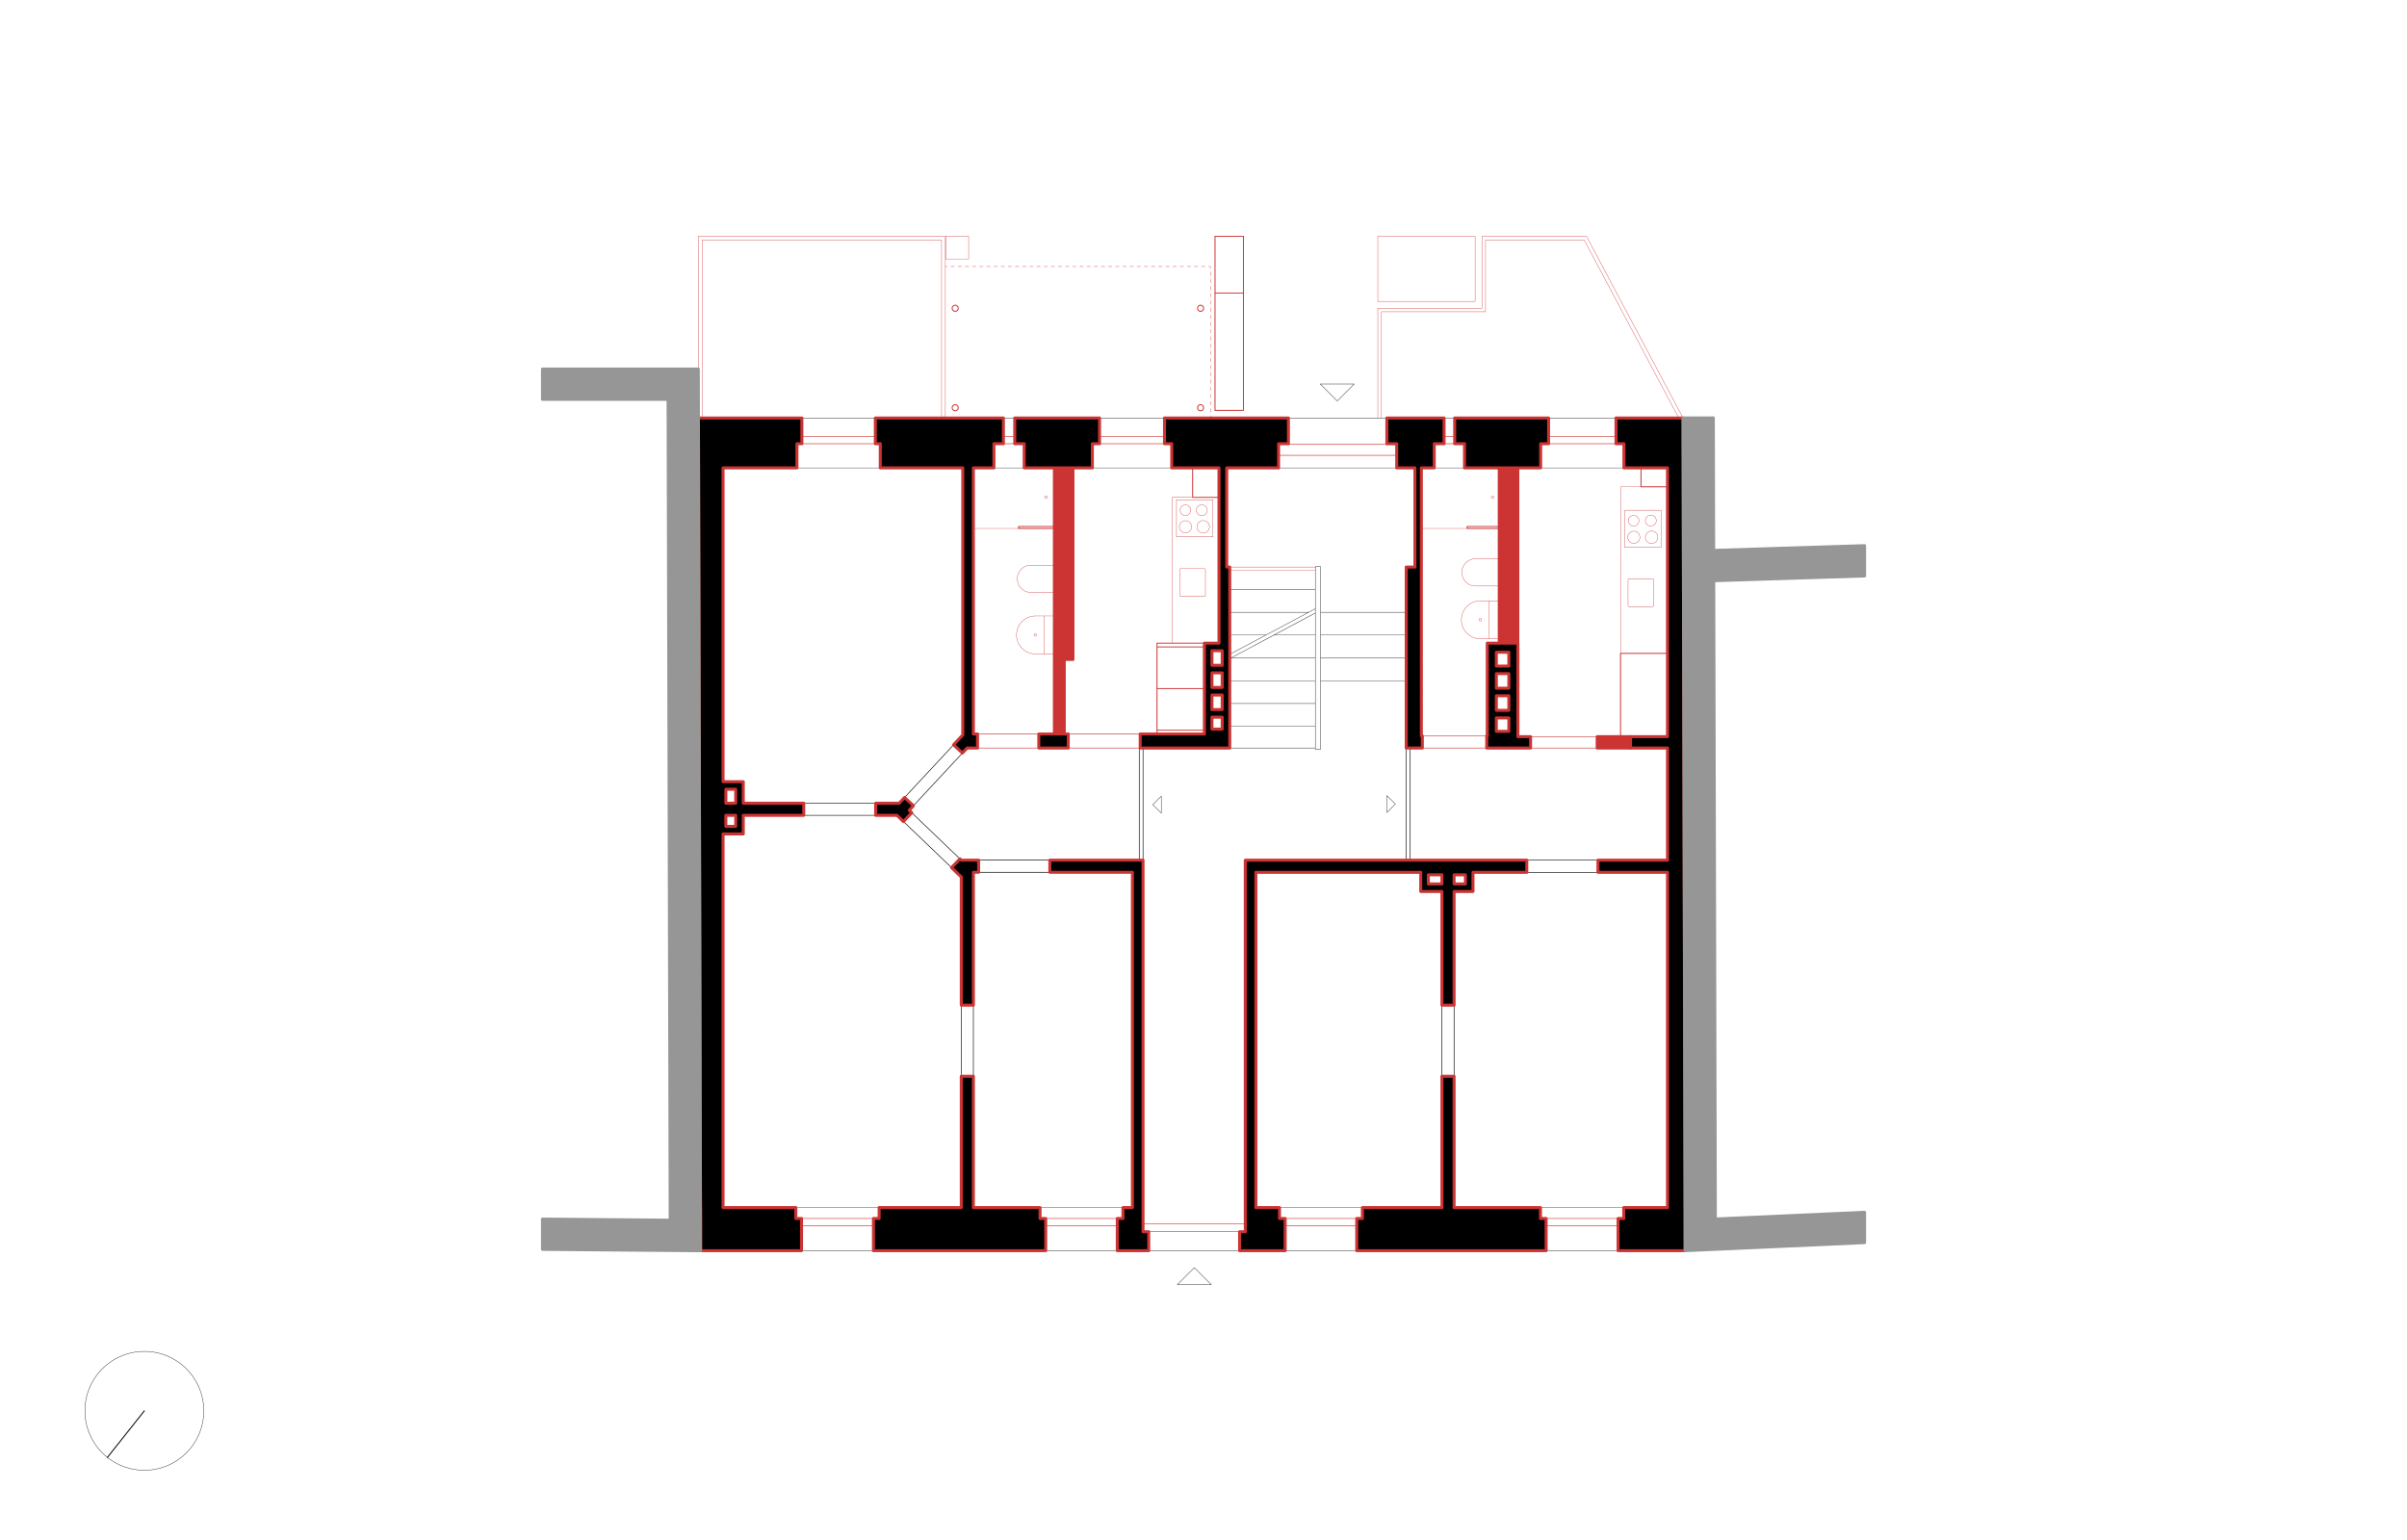 <svg xmlns="http://www.w3.org/2000/svg" viewBox="0 0 2008.8 1285.366"><defs><style>.cls-1,.cls-13,.cls-2,.cls-3,.cls-6,.cls-7{fill:none}.cls-1,.cls-13,.cls-2{stroke:#000}.cls-1,.cls-11,.cls-13,.cls-2,.cls-3,.cls-6,.cls-7,.cls-8,.cls-9{stroke-linecap:round;stroke-linejoin:round}.cls-1,.cls-6{stroke-width:.5px}.cls-13,.cls-2,.cls-3{stroke-width:.3px}.cls-3,.cls-6,.cls-7,.cls-8,.cls-9{stroke:#c33}.cls-7{stroke-width:.8px}.cls-8{fill:#c33}.cls-11,.cls-8,.cls-9{stroke-width:2.5px}.cls-11,.cls-13,.cls-8,.cls-9{fill-rule:evenodd}.cls-11{fill:#969696;stroke:#969696}</style></defs><g id="Türen"><path class="cls-1" d="M816.758 728.195h59.414M816.758 718.083h59.414M1274.2 728.222h61.815M1274.2 718.109h59.415M953.933 624.456v94.494M1173.579 624.456v93.547M1176.74 624.456v93.547M950.774 624.456v94.494M670.765 670.535h60.047M670.765 680.649h60.047M754.919 665.75l40.9-43.964M762.323 672.637l40.901-43.964M760.961 678.515l40.152 38.491M753.961 685.815l40.153 38.491M802.237 839.1v59.414M812.349 839.1v59.414M1203.408 839.1v59.414M1213.521 839.1v59.414"/></g><g id="Aufsicht"><path class="cls-2" d="M1102.154 473.074h-4.425M1027.413 545.676l70.316-37.516M1097.729 511.724l-70.316 37.516M1102.154 625.403V473.074M1097.729 473.074v152.329M1102.154 511.158h71.425M1102.154 530.199h71.425M1102.154 549.24h71.425M1102.154 568.28h71.425M1097.729 530.199h-34.695M1097.729 492.115h-71.422M1026.307 511.158h65.574M1097.729 587.321h-71.422M1097.729 568.28h-71.422M1097.729 606.362h-71.422M1097.729 549.24h-71.422M1097.729 624.456h-71.422M1097.729 625.403h4.425M1027.413 530.199h28.929M1406.382 1044.089H584.695M1406.382 1008.122h-367.118M953.933 1008.122H584.695M1404.595 348.936h-819.9M1404.595 390.59h-819.9"/></g><g id="Untersicht_ROT" data-name="Untersicht ROT"><path class="cls-3" d="M1010.186 348.527v-1.5"/><path stroke-dasharray="3 3" stroke="#c33" stroke-width=".3" stroke-linecap="round" stroke-linejoin="round" fill="none" d="M1010.186 344.027V225.521"/><path class="cls-3" d="M1010.186 224.021v-1.5M1010.186 222.521h-1.5"/><path stroke-dasharray="2.988 2.988" stroke="#c33" stroke-width=".3" stroke-linecap="round" stroke-linejoin="round" fill="none" d="M1005.698 222.521H792.059"/><path class="cls-3" d="M790.565 222.521h-1.5"/></g><g id="Türen_ROT" data-name="Türen ROT"><path class="cls-3" d="M1026.307 473.39h71.422M1026.307 476.359h71.422"/><path class="cls-6" d="M954.108 1021.626h85.227M1039.335 1027.946h-85.371M1067.054 380.119h98.605M1066.78 371.004h98.605M1277.357 624.456h55.623M1277.357 614.974h55.623M815.811 612.762h135.751M815.811 624.456h135.751M1187.024 614.342h53.727M1187.024 624.456h54.185"/></g><g id="Fenster_ROT" data-name="Fenster ROT"><path class="cls-6" d="M1406.382 1023.14h-367.118M953.933 1023.14H584.695M1406.382 1017.226h-367.118M953.933 1017.226H584.695M1354.451 370.426h-157.335M976.492 370.426H584.695M1404.727 364.3h-199.33M971.76 364.3H669.565"/></g><g id="geschnittene_Linien_ROT" data-name="geschnittene Linien ROT"><path class="cls-7" d="M1251.007 439.525h-26.605v1.631h26.605M879.978 439.525h-29.901v1.631h29.883M965.627 536.913v3.161M965.627 609.603h39.504M965.627 540.074v69.529M965.627 609.603v3.159M965.627 574.838h39.504M1005.131 540.074h-39.504M1005.131 536.913h-39.504M995.333 415.246V390.59M995.333 415.246h22.182M1369.52 406.393h22.182M1369.52 406.393V390.59M1391.642 545.448h-39.188M1352.454 545.448v69.526M799.706 340.403a2.527 2.527 0 10-2.526 2.529 2.527 2.527 0 002.526-2.529M799.706 257.349a2.527 2.527 0 10-2.526 2.528 2.527 2.527 0 002.526-2.528M1004.499 257.349a2.529 2.529 0 10-2.53 2.528 2.53 2.53 0 002.53-2.528M1004.499 340.403a2.529 2.529 0 10-2.53 2.529 2.53 2.53 0 002.53-2.529M1037.715 197.239v145.377M1014.011 197.239h23.704M1014.011 197.239v145.377M1014.011 342.616h23.704M1037.715 244.644h-23.704"/></g><g id="Aufsicht_ROT" data-name="Aufsicht ROT"><path class="cls-3" d="M978.268 536.913V415.246M1004.748 497.966h-18.963M1006.012 496.703v-20.859M985.785 474.581h18.963M984.522 496.703v-20.859M978.268 415.246h16.708M1006.012 496.703a1.264 1.264 0 01-1.264 1.263M985.785 497.966a1.264 1.264 0 01-1.263-1.263M1004.748 474.58a1.263 1.263 0 011.264 1.264M984.522 475.844a1.263 1.263 0 011.263-1.263M1012.224 417.228h-30.372M981.852 417.228v30.991M1012.224 417.228v30.991M1012.224 448.219h-30.372M993.777 425.962a4.431 4.431 0 10-4.431 4.431 4.43 4.43 0 004.43-4.431M994.426 439.775a5.08 5.08 0 10-5.08 5.08 5.08 5.08 0 005.08-5.08M1007.552 425.963a4.552 4.552 0 10-4.55 4.55 4.551 4.551 0 004.55-4.55M1009.363 439.776a5.195 5.195 0 10-5.194 5.195 5.196 5.196 0 005.194-5.194M1378.935 506.499h-18.963M1380.198 505.236v-20.86M1359.972 483.113h18.963M1358.708 505.236v-20.86M1386.41 425.98h-30.37M1356.04 425.98v30.993M1386.41 425.98v30.993M1386.41 456.973h-30.37M1380.198 505.236a1.264 1.264 0 01-1.263 1.263M1359.972 506.499a1.264 1.264 0 01-1.264-1.263M1378.935 483.113a1.264 1.264 0 011.263 1.263M1358.708 484.376a1.264 1.264 0 011.264-1.263M1367.816 434.715a4.432 4.432 0 10-4.431 4.43 4.432 4.432 0 004.431-4.43M1368.613 448.53a5.08 5.08 0 10-5.08 5.079 5.08 5.08 0 005.08-5.08M1382.265 434.593a4.552 4.552 0 10-4.551 4.553 4.55 4.55 0 004.55-4.553M1383.552 448.528a5.196 5.196 0 10-5.197 5.197 5.196 5.196 0 005.197-5.197M1352.454 406.393h16.636M1352.454 545.448V406.393M879.978 494.582h-19.599M860.379 471.826h19.599M1251.007 489.237h-19.598M1231.409 466.484h19.598M860.38 494.582a11.378 11.378 0 010-22.756M1231.409 489.237a11.376 11.376 0 110-22.753M879.784 514.229H864.07a15.838 15.838 0 000 31.675h15.715M1251.385 501.6h-16.047a15.838 15.838 0 000 31.675h15.75M1149.863 257.285v91.651M1152.865 260.289v88.647M1149.863 197.239v54.358M1149.863 251.597h81.221M1231.084 251.597v-54.358M1149.863 197.239h81.221M1236.774 197.239v60.046M1149.863 257.285h86.911M1322.142 200.399h-82.366M1236.774 197.239h87.268M1152.865 260.289h86.911M1239.776 260.289v-59.89M1324.042 197.239l80.427 151.461M1322.142 200.399l78.765 148.332M585.939 200.399h199.863M785.802 200.399v148.537M585.939 200.399v148.537M788.961 197.239v151.697M788.961 197.239H582.777M808.398 197.239v18.981M789.437 197.239v18.981M808.398 197.239h-18.961M789.437 216.22h18.961M582.777 197.239v151.624M871.208 514.327v31.743"/><circle class="cls-3" cx="864.008" cy="530.064" r="1.084"/><path class="cls-3" d="M1242.643 501.6v31.675"/><circle class="cls-3" cx="1235.443" cy="517.351" r="1.084"/><circle class="cls-3" cx="1245.667" cy="415.058" r="1.084"/><circle class="cls-3" cx="872.988" cy="415.058" r="1.084"/><path class="cls-3" d="M850.077 441.156h-37.728M1224.044 441.156h-37.727"/></g><g id="Wand_ROT" data-name="Wand ROT"><path class="cls-8" d="M879.978 550.519h8.216v62.243h-8.216v-62.243M895.459 550.519h-15.481V390.59h15.481v159.929M1266.714 536.816h-15.477V390.59h15.477v146.226M1360.794 624.456h-27.814v-9.482h27.814v9.482"/></g><g id="Wand"><path class="cls-9" d="M1165.659 390.59h15.189v82.796h-7.269v151.07h13.445v-10.114h-.805V390.59h10.745v-20.164h8.216v-21.49h-47.74v21.49h8.219v20.164zM953.933 1008.122V718.083h-77.761v10.112h68.912v279.927h-7.9v9.104h-4.741v26.863h26.231v-15.802h-4.741v-20.165zM1067.82 1008.122h-19.707v-279.9h137.597v16.012h17.698V839.1h10.113v-94.866h15.802v-16.012h44.877v-10.113h-234.936v310.178h-4.74v15.802h38.037v-26.863h-4.741zm145.7-277.794h9.482v7.586h-9.481zm-21.49 0h11.378v7.586h-11.377zM1406.358 1008.122l-1.653-617.83v-4.896h-.013l-.097-36.46h-55.932v21.49h6.636v20.164h36.343v224.384h-30.848v9.482h30.848v93.653h-58.027v10.113h58.027v279.9h-36.504v9.104h-4.741v26.863h55.985v-35.967h-.024zM1285.611 1008.122h-72.09V898.514h-10.113v109.608h-66.378v9.104h-4.739v26.863h158.061v-26.863h-4.741v-9.104zM867.972 1008.122h-55.623V898.514h-10.112v109.608h-68.538v9.104h-4.738v26.863h143.752v-26.863h-4.741v-9.104zM1266.81 536.913h-25.6v77.429h-.459v10.114h36.606v-9.482h-10.548v-78.061zm-7.586 73.637h-10.429v-11.218h10.429zm0-17.539h-10.429v-12.167h10.429zm0-18.49h-10.429v-12.167h10.429zm0-18.487h-10.429v-11.535h10.429z"/><path stroke-width="2.5" stroke="#c33" stroke-linecap="round" stroke-linejoin="round" d="M866.947 612.762h24.567v11.694h-24.567z"/><path class="cls-9" d="M754.919 665.75l-4.453 4.785h-19.654v10.114h17.76l5.389 5.166 7-7.3-2.17-2.08 3.532-3.798-7.404-6.887zM620.321 652.583h-16.87V390.59h61.662v-20.164h4.108v-21.49l-86.337.004 1.73 659.182h.081v35.967h84.219v-26.863h-4.741v-9.104H603.45V696.195h16.87v-15.546h50.444v-10.114h-50.444zm-6.32 37.292h-8.218v-9.226H614zm0-19.34h-8.218v-11.632H614zM812.349 839.1V728.195h4.409v-10.112h-14.521l-1.124-1.077-6.999 7.3 8.123 7.785V839.1h10.112zM734.642 390.59H803.5v222.938l-7.681 8.258 7.405 6.887 3.924-4.217h8.663v-11.694h-3.462V390.59h17.143v-20.164h7.9v-21.49H730.531v21.49h4.111v20.164zM854.773 390.59h56.864v-20.164h6.004v-21.49h-70.768v21.49h7.9v20.164zM1023.778 390.59h43.276v-20.164h8.217v-21.49H971.863v21.49h6.004v20.164h39.432v146.323h-12.168v75.85h-53.57v11.693h74.746V473.39h-2.529zm-3.794 218.064h-8.532v-9.955h8.532zm0-16.276h-8.532v-12.167h8.532zm0-18.487h-8.532v-12.168h8.532zm0-18.488h-8.532v-12.167h8.532zM1214.029 370.426h8.217v20.164h63.525v-20.164h6.636v-21.49h-78.378v21.49z"/></g><g id="Wand_Nachbar" data-name="Wand Nachbar"><path class="cls-11" d="M582.777 308.104H452.726v25.282H557.56l1.761 685.26-106.595-.927v25.284l131.943 1.148-1.892-736.047zM1556.107 455.527l-125.945 3.968-.001.008-.271-110.629-25.282.064 1.741 695.151 149.758-6.717v-25.308l-124.54 5.586-1.342-532.853 125.882-3.976v-25.294z"/></g><g id="Pfeile"><path stroke-width=".8" stroke-linecap="round" stroke-linejoin="round" stroke="#000" fill="none" d="M120.472 1177.795l-30.825 38.867"/><path class="cls-2" d="M170.079 1177.795a49.606 49.606 0 10-49.607 49.607 49.607 49.607 0 0049.607-49.607M996.719 1058.262l-14.171 14.173M1010.894 1072.435h-28.346M996.719 1058.262l14.175 14.173M1101.837 320.589l14.172 14.174M1116.009 334.763l14.175-14.174M1101.837 320.589h28.347"/><path class="cls-13" d="M969.17 664.616v14.174l-7.086-7.087 7.086-7.087M1157.44 678.316v-14.173l7.087 7.087-7.087 7.086"/></g></svg>